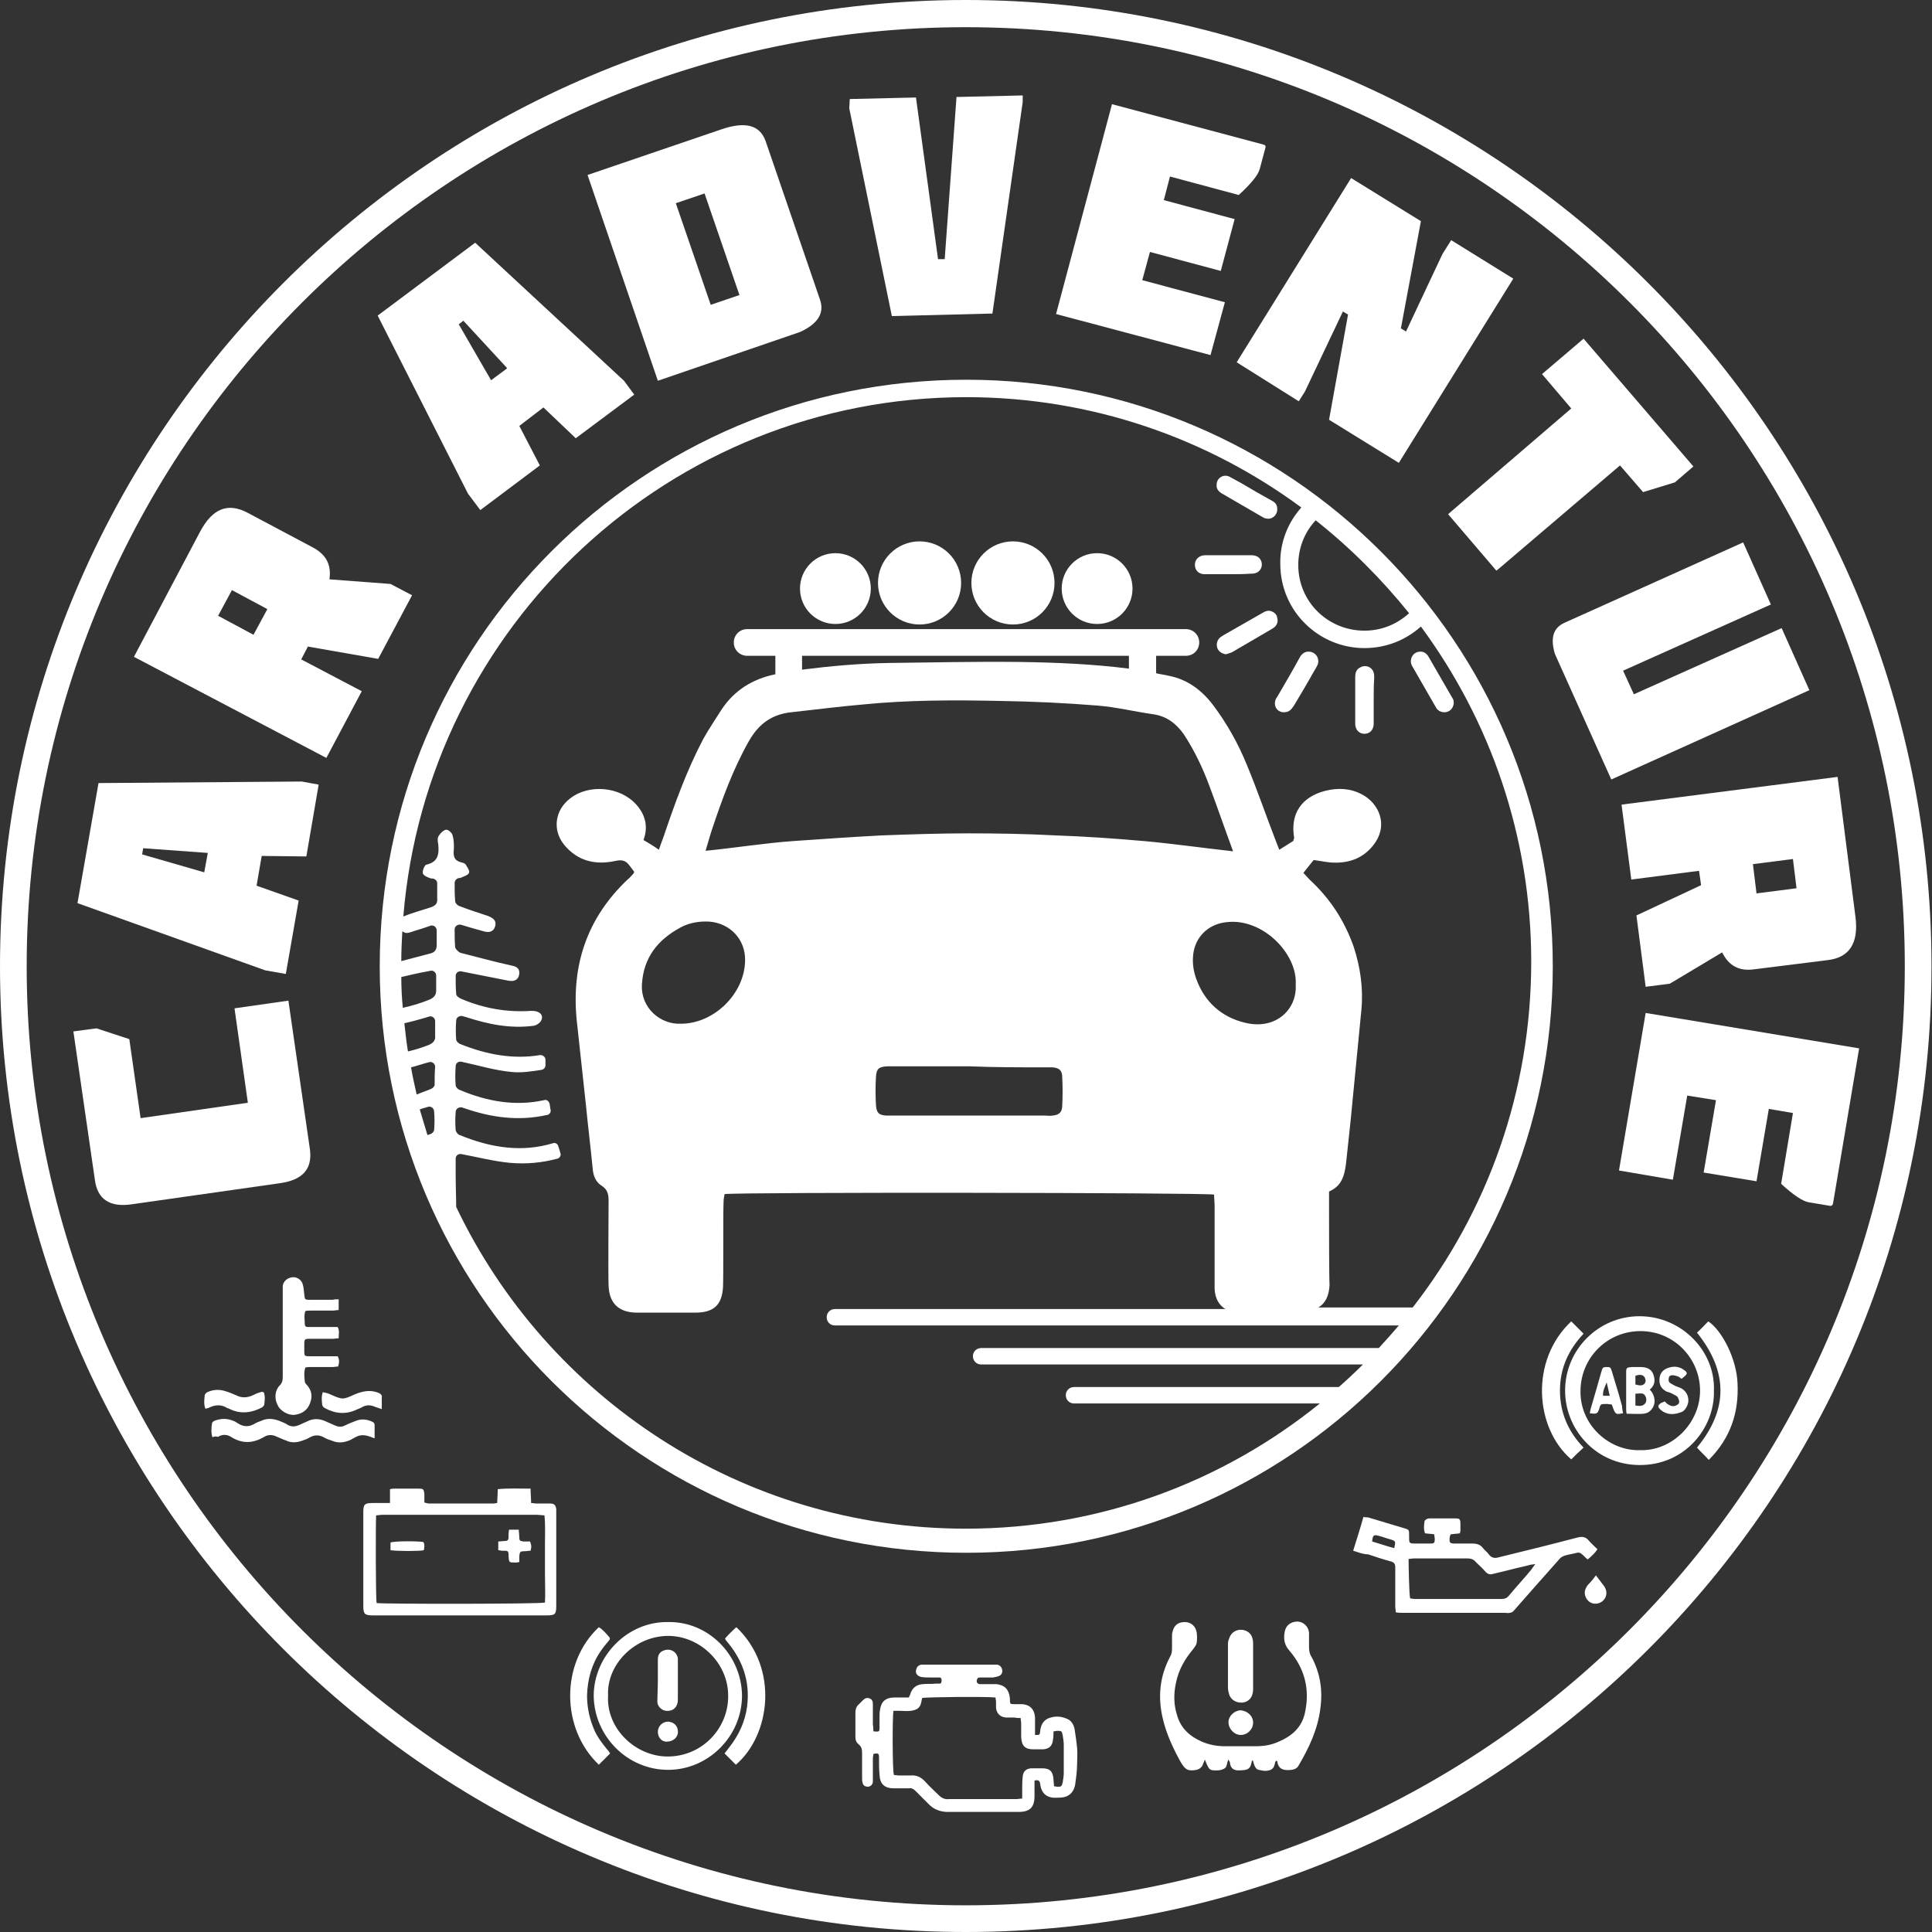 <?xml version="1.0" encoding="UTF-8"?> <svg xmlns="http://www.w3.org/2000/svg" xmlns:xlink="http://www.w3.org/1999/xlink" version="1.1" id="Vrstva_1" x="0px" y="0px" width="376.5px" height="376.5px" viewBox="0 0 376.5 376.5" style="enable-background:new 0 0 376.5 376.5;" xml:space="preserve"><rect x="0" y="0" width="376.5" height="376.5" fill="#333333" stroke="none"/> <style type="text/css"> .st0{fill:#FFFFFF;} </style> <g> <g> <path class="st0" d="M188.2,376.5C84.4,376.5,0,292.1,0,188.3C0,84.4,84.4,0,188.2,0s188.2,84.4,188.2,188.3 C376.5,292.1,292.1,376.5,188.2,376.5z M188.2,5.3c-100.9,0-183,82.1-183,183c0,100.9,82.1,183,183,183s183-82.1,183-183 C371.2,87.3,289.2,5.3,188.2,5.3z"></path> </g> <g> <g> <path class="st0" d="M18.5,230l-4.2-29l4.5-0.6l6.4,2.1l2.2,15.4l20.9-3l-2.6-18.4l10.5-1.5l4.2,29c0.5,3.8-1.4,6-6,6.6 l-28.8,4.1C21.4,235.3,19,233.7,18.5,230z"></path> <path class="st0" d="M19.2,152.6l39.6-0.3l3.3,0.6l-2.4,14l-8.7-0.1l-1,5.8l8.2,2.9l-2.5,14.3l-4-0.7L15.1,176L19.2,152.6z M39.8,170l0.7-3.8l-0.2,0l-12.4-0.9l-0.2,1.2L39.8,170z"></path> <path class="st0" d="M26.1,128L39,103.6c2.4-4.5,5.4-5.7,9.2-3.7l12.8,6.8c2.6,1.4,3.6,3.4,3.2,6.2l11.9,0.9l4.2,2.2l-6.6,12.4 L60,126l-1.3,2.5l11.8,6.2l-6.9,13L26.1,128z M42.5,120l6.9,3.7l2.7-5l-6.9-3.7L42.5,120z"></path> <path class="st0" d="M92.6,47.3l29,26.9l2,2.7l-11.4,8.5l-6.3-6l-4.7,3.6l4,7.7l-11.6,8.7l-2.4-3.2L73.6,61.5L92.6,47.3z M95.7,74.1l3.1-2.3l-0.1-0.2l-8.4-9.1l-0.9,0.7L95.7,74.1z"></path> <path class="st0" d="M114.5,34.1l26.1-8.9c4.7-1.6,7.5-0.8,8.6,2.3l10.6,30.9c0.9,2.6-0.4,4.7-3.9,6.3l-27.7,9.5L114.5,34.1z M138.5,59.4l5.6-1.9l-6.8-19.8l-5.6,1.9L138.5,59.4z"></path> <path class="st0" d="M165.6,19.3l12.9-0.3l4.3,31.5l1.3,0l2.3-31.6l12.9-0.3l0,1.3l-5.9,41.2l-19.6,0.5l-8.3-40.5L165.6,19.3z"></path> <path class="st0" d="M216.7,20.3l29.6,7.9c0.3,0.1,0.4,0.3,0.3,0.6l-1.1,4.1c-0.3,1.2-1.7,2.9-4.1,5.1L228,34.4l-1.2,4.6 l13.8,3.7l-2.7,10.1l-13.8-3.7l-1.5,5.5l16.1,4.3l-2.8,10.3l-30.1-8L216.7,20.3z"></path> <path class="st0" d="M263.3,34.7l13.6,8.4L273,64l1,0.6l7.1-15.1l1.7-2.7l12.1,7.5l-22.3,35.9l-13.6-8.4l3.7-20.5l-1-0.6 l-7.4,15.6l-1.2,1.9L241,70.6L263.3,34.7z"></path> <path class="st0" d="M308.6,66l21.4,24.9l-3.6,3.1l-6.2,1.9l-4.5-5.2L292,110.9l-0.4,0.3l-9.4-11l24-20.6l-5.7-6.7L308.6,66z"></path> <path class="st0" d="M339.7,105.7l5.4,12.1l-28.8,12.9l2.1,4.6l28.8-12.9l5.4,12.1L314,151.9l-11-24.5c-0.9-3.1-0.3-5,1.8-6 L339.7,105.7z"></path> <path class="st0" d="M358.1,151.4l3.5,27.4c0.6,5-1.2,7.8-5.4,8.3l-14.4,1.8c-2.9,0.4-4.9-0.7-6.2-3.3l-10.2,6.1l-4.7,0.6 l-1.8-13.9l12.6-5.9l-0.4-2.8l-13.2,1.7l-1.9-14.6L358.1,151.4z M349.4,167.4l-7.8,1l0.7,5.7l7.8-1L349.4,167.4z"></path> <path class="st0" d="M362.3,204.3l-5.1,30.3c-0.1,0.3-0.3,0.4-0.5,0.4l-4.2-0.7c-1.2-0.2-3-1.4-5.4-3.6l2.3-13.8l-4.7-0.8 l-2.4,14.1l-10.3-1.7l2.4-14.1l-5.6-0.9l-2.8,16.4l-10.5-1.8l5.2-30.7L362.3,204.3z"></path> </g> <g> <path class="st0" d="M170.2,337.4c1.1,0.1,1.2,0.1,1.2-0.7c0-0.8,0-1.5,0-2.3c0-0.4,0-0.8,0.1-1.2c0.2-1.6,1.1-2.4,2.8-2.4 c0.9,0,1.9,0,2.8,0c0.1-0.3,0.3-0.5,0.3-0.7c0.4-1.2,1.2-1.8,2.4-1.9c0.8-0.1,1.7,0,2.5-0.1c0.3,0,0.6,0,0.8,0 c0.3,0,0.4-0.3,0.4-0.6c0-0.3-0.1-0.6-0.4-0.6c-0.6,0-1.3,0-1.9,0c-0.6,0-1.1,0-1.7-0.1c-0.7-0.2-1.1-0.6-1-1.3 c0.1-0.6,0.5-1.1,1.2-1.1c0.2,0,0.5,0,0.7,0c4.4,0,8.8,0,13.1,0c0.3,0,0.6,0,0.8,0c0.6,0.1,0.9,0.5,1,1c0.1,0.5-0.1,1-0.6,1.2 c-0.4,0.2-0.8,0.2-1.2,0.3c-0.8,0-1.6,0-2.4,0c-0.3,0-0.6,0-0.7,0.4c-0.2,0.5,0.1,0.9,0.6,0.9c0.6,0,1.1,0,1.7,0c0.5,0,1,0,1.5,0 c1.6,0.2,2.4,1,2.6,2.7c0,0.3,0,0.7,0.1,1.1c0.3,0.1,0.6,0.1,0.8,0.1c0.5,0,1,0,1.5,0c1.5,0.1,2.4,1,2.5,2.6c0,1.2,0,2.3,0,3.4 c0.9,0,0.9,0,1-0.6c0,0,0-0.1,0-0.1c0.1-1.1,0.5-2,1.5-2.5c1.2-0.5,2.4-0.5,3.6,0c0.9,0.3,1.4,1.1,1.6,2c0.2,1.3,0.4,2.6,0.5,3.8 c0.1,1,0,2,0,3c0,1.4-0.2,2.8-0.4,4.2c-0.3,1.4-1.2,2.3-2.7,2.4c-0.6,0-1.2,0.1-1.8,0c-1.2-0.2-1.9-0.9-2.2-2.1 c0-0.2-0.1-0.4-0.1-0.6c-0.1-0.6-0.4-0.8-1.1-0.6c0,0.5,0,1,0,1.5c0,0.5,0,1,0,1.5c0,2.2-0.9,3.1-3.1,3.1c-4.6,0-9.2,0-13.8,0 c-0.1,0-0.2,0-0.3,0c-1.3-0.1-2.4-0.5-3.3-1.4c-0.9-0.9-1.8-1.8-2.7-2.7c-0.4-0.4-0.8-0.6-1.3-0.5c-1,0-2,0-2.9,0 c-1.8,0-2.7-0.8-2.8-2.6c-0.1-1.1-0.1-2.2-0.1-3.4c0-0.8-0.1-0.9-1.1-0.7c0,0.3-0.1,0.6-0.1,0.9c0,1.3,0,2.5,0,3.8 c0,0.3,0,0.6,0,0.8c-0.1,0.5-0.4,0.8-0.9,0.9c-0.5,0-1-0.2-1.1-0.8c-0.1-0.3-0.1-0.6-0.1-0.9c0-1.6,0-3.3,0-4.9 c0-0.7-0.1-1.2-0.7-1.7c-0.5-0.4-0.6-0.9-0.6-1.5c0-1.6,0-3.2,0-4.7c0-0.6,0.2-1.2,0.7-1.6c0.3-0.3,0.5-0.5,0.8-0.8 c0.4-0.4,0.8-0.5,1.3-0.3c0.5,0.2,0.6,0.6,0.6,1.1c0,1.3,0,2.7,0,4C170.2,336.6,170.2,337,170.2,337.4z M174.1,333.4 c-0.2,1.4-0.2,11.6,0.1,12.5c0.3,0,0.7,0.1,1,0.1c0.7,0,1.5,0,2.2,0c1.2-0.1,2.1,0.3,2.9,1.2c0.8,0.9,1.7,1.7,2.6,2.6 c0.6,0.6,1.2,0.9,2.1,0.8c4.4,0,8.8,0,13.1,0c0.3,0,0.7-0.1,1.1-0.1c0-0.6,0-1.1,0-1.6c0-0.9,0-1.8,0.1-2.7 c0.1-1.1,0.8-1.6,1.8-1.6c0.7,0,1.3,0,2,0c1.5,0,2.1,0.6,2.2,2.2c0,0.4,0.1,0.9,0.1,1.3c0.3,0,0.5,0.1,0.6,0.1 c0.9,0,0.9-0.1,1.1-0.9c0.1-0.6,0.2-1.2,0.2-1.9c0-1.8,0-3.5,0-5.3c0-0.6-0.1-1.3-0.2-1.9c-0.2-0.9-0.2-0.9-1.1-0.9 c-0.2,0-0.4,0.1-0.7,0.1c0,0.6,0,1.1-0.1,1.6c-0.1,1.2-0.7,1.8-1.9,1.9c-0.6,0-1.3,0-1.9,0c-1.7,0-2.3-0.7-2.4-2.4 c0-0.9,0-1.8,0-2.7c0-0.3-0.1-0.6-0.1-1c-0.5,0-0.8,0-1.2-0.1c-0.6,0-1.1,0-1.7,0c-1.1-0.1-1.8-0.8-1.9-1.9c0-0.4,0-0.8,0-1.2 c0-0.3-0.1-0.5-0.1-0.8c-1.7-0.2-13.5-0.1-14.3,0.1c0,0.2-0.1,0.3-0.1,0.5c-0.2,1.3-0.7,1.8-2.1,2c-0.7,0.1-1.4,0-2.1,0 C175.2,333.4,174.7,333.4,174.1,333.4z"></path> </g> <g> <path class="st0" d="M66,253.2c0,0.8,0,1.4,0,2.1c-0.4,0-0.8,0.1-1.2,0.1c-1.4,0-2.8,0-4.2,0c-0.4,0-0.8,0-1.1,0.1 c-0.3,0.9-0.1,1.7-0.1,2.6c0,0.3,0.2,0.5,0.5,0.5c0.2,0,0.5,0,0.7,0c1.4,0,2.7,0,4.1,0c0.4,0,0.8,0,1.1,0 c0.4,0.7,0.2,1.4,0.2,2.2c-0.4,0-0.8,0.1-1.2,0.1c-1.5,0-3,0-4.5,0c-0.9,0-1,0.1-1,1c0,0.5,0,1,0,1.5c0,0.8,0.1,0.9,0.9,0.9 c1.4,0,2.7,0,4.1,0c0.5,0,1,0,1.5,0c0.4,0.7,0.3,1.3,0.1,2c-0.4,0-0.7,0.1-1.1,0.1c-1.4,0-2.8,0-4.2,0c-0.4,0-0.7,0-1.1,0.1 c-0.3,0.9-0.2,1.8-0.1,2.7c0,0.3,0.3,0.6,0.5,0.8c0.9,1.1,1,2.2,0.5,3.5c-0.5,1.3-1.5,2-2.9,2.2c-1.2,0.2-2.9-0.7-3.4-1.9 c-0.7-1.3-0.5-2.9,0.4-3.8c0.5-0.5,0.6-1,0.6-1.7c0-5.5,0-11,0-16.5c0-0.4,0-0.8,0-1.2c0.1-0.9,0.9-1.6,1.9-1.7 c0.8-0.1,1.8,0.5,2,1.4c0.2,0.6,0.2,1.3,0.3,2c0.1,0.9,0.1,1,1,1c1.5,0,3,0,4.5,0C65.2,253.2,65.5,253.2,66,253.2z"></path> <path class="st0" d="M41.4,280.1c-0.3-0.9-0.2-1.8-0.1-2.6c0-0.4,0.4-0.6,0.7-0.7c1.2-0.4,2.3-0.4,3.5,0.1 c0.3,0.1,0.6,0.3,0.9,0.5c1.1,0.7,2.2,0.7,3.3,0c0.5-0.3,1-0.4,1.4-0.6c1.2-0.5,2.4-0.3,3.6,0.2c0.5,0.2,1,0.4,1.4,0.7 c0.8,0.4,1.5,0.3,2.2,0c0.7-0.3,1.3-0.6,2-0.9c1.1-0.4,2.1-0.3,3.2,0.2c0.6,0.3,1.2,0.5,1.8,0.8c0.7,0.3,1.3,0.3,1.9,0 c0.8-0.4,1.6-0.7,2.4-1c0.9-0.3,1.9-0.2,2.8,0.2c0.3,0.1,0.6,0.3,0.6,0.7c0,0.8,0,1.6,0,2.6c-0.5-0.2-0.8-0.3-1.1-0.4 c-0.9-0.3-1.7-0.3-2.5,0.1c-0.4,0.2-0.7,0.4-1.1,0.6c-1.1,0.5-2.3,0.7-3.5,0.2c-0.6-0.2-1.2-0.4-1.7-0.7c-0.9-0.5-1.8-0.5-2.7,0 c-0.4,0.2-0.7,0.4-1.1,0.5c-1.2,0.5-2.4,0.7-3.6,0.1c-0.6-0.2-1.2-0.5-1.7-0.7c-0.8-0.4-1.7-0.5-2.5,0c-2.2,1.3-4.3,1.4-6.5,0 c-0.8-0.5-1.7-0.5-2.5,0C42,279.9,41.7,279.9,41.4,280.1z"></path> <path class="st0" d="M74.4,274.6c-0.6-0.2-0.9-0.3-1.2-0.4c-0.9-0.4-1.7-0.5-2.6,0c-0.3,0.2-0.7,0.3-1.1,0.5 c-2.1,1-4.2,0.8-6.2-0.3c-0.2-0.1-0.5-0.4-0.5-0.6c-0.1-0.8-0.2-1.6,0.1-2.5c0.5,0.1,1,0.2,1.4,0.4c2.5,1.1,2.5,1.1,4.9,0 c1.5-0.6,2.9-0.9,4.5-0.3c0.5,0.2,0.8,0.5,0.7,1C74.4,273,74.4,273.7,74.4,274.6z"></path> <path class="st0" d="M51.4,271.3c0.3,0.8,0.2,1.6,0.1,2.4c0,0.2-0.3,0.5-0.5,0.6c-2.1,1.1-4.3,1.3-6.4,0.2 c-0.1,0-0.2-0.1-0.3-0.1c-1.1-0.7-2.3-0.7-3.5-0.1c-0.2,0.1-0.5,0.2-0.8,0.2c-0.3-0.9-0.2-1.7-0.1-2.6c0-0.2,0.3-0.5,0.5-0.6 c1.1-0.5,2.3-0.6,3.5-0.2c0.7,0.2,1.4,0.5,2.1,0.8c1.2,0.6,2.3,0.5,3.5-0.1c0.5-0.3,1-0.4,1.6-0.6 C51.1,271.3,51.2,271.3,51.4,271.3z"></path> </g> <g> <path class="st0" d="M248.7,343.1c-0.1,0.2-0.2,0.2-0.2,0.3c-0.2,1.2-0.6,1.6-1.8,1.7c-0.5,0-1-0.1-1.4-0.2 c-0.5-0.1-0.7-0.5-0.9-1c-0.1-0.3-0.2-0.6-0.2-0.8c-0.1,0-0.2,0-0.2,0c-0.1,0.2-0.1,0.5-0.2,0.7c-0.1,0.6-0.5,1-1.1,1.1 c-0.5,0.1-1,0.1-1.6,0.1c-0.8-0.1-1.3-0.5-1.4-1.4c0-0.2-0.1-0.3-0.3-0.7c-0.4,0.7-0.2,1.5-0.9,1.8c-0.4,0.2-0.8,0.3-1.2,0.3 c-0.6,0-1.3,0.1-1.7-0.4c-0.3-0.4-0.5-1-0.8-1.7c-0.1,0.3-0.2,0.5-0.3,0.7c-0.2,0.7-0.6,1.1-1.3,1.3c-1.7,0.3-2.2,0-3.1-1.5 c-1.5-2.7-2.8-5.5-3.5-8.5c-1-4.2-0.6-8.2,1.4-12c0.3-0.5,0.4-1,0.4-1.6c0-0.8,0-1.5,0-2.3c0-0.3,0-0.7,0.1-1 c0.3-1.3,1.1-1.9,2.4-1.9c1.2,0,2.1,0.8,2.3,2c0.1,0.7,0.1,1.4,0,2.1c-0.1,0.4-0.4,0.8-0.7,1.2c-1.6,1.9-2.8,4-3.3,6.4 c-0.5,2.2-0.5,4.4,0.2,6.5c0.7,2.5,2.5,4.1,4.8,5.1c1.4,0.6,2.9,0.9,4.5,0.9c2,0,3.9,0,5.9,0c1.6,0,3.1-0.2,4.6-0.9 c2.6-1.1,4.5-2.8,5.1-5.6c1-4.5,0-8.6-3-12.1c-1.1-1.2-1.2-2.5-0.9-3.9c0.3-1.2,1.3-1.8,2.5-1.8c1.2,0.1,2.1,1,2.2,2.2 c0,0.9,0,1.9,0,2.8c0,0.7,0.1,1.3,0.5,1.9c1.7,3.2,2.2,6.5,1.7,10.1c-0.5,4-2.2,7.6-4.2,11c-0.3,0.6-0.8,0.8-1.4,0.9 c-1.7,0.2-2.6-0.2-2.8-1.7C248.9,343.2,248.8,343.2,248.7,343.1z"></path> <path class="st0" d="M244.2,324.8c0,1.4,0,2.8,0,4.2c0,0.3,0,0.7-0.1,1c-0.2,1.1-1.1,1.8-2.2,1.8c-1.1,0-2.1-0.6-2.4-1.7 c-0.1-0.4-0.2-0.8-0.2-1.2c0-2.8,0-5.5,0-8.3c0-0.4,0-0.8,0.2-1.2c0.3-1.1,1.2-1.8,2.3-1.8c0.8,0,2,0.4,2.3,1.8 c0.1,0.4,0.1,0.8,0.1,1.1C244.2,322,244.2,323.4,244.2,324.8z"></path> <path class="st0" d="M244.2,335.7c0,1.3-1.1,2.4-2.4,2.4c-1.3,0-2.4-1.2-2.4-2.5c0-1.2,1.2-2.3,2.4-2.3 C243.1,333.4,244.2,334.4,244.2,335.7z"></path> </g> <g> <path class="st0" d="M263.7,302.2c0.7-2.3,1.4-4.4,2-6.6c0.3,0.1,0.6,0.1,0.9,0.1c2.3,0.7,4.7,1.4,7,2.1c1,0.3,1,0.3,1,1.4 c0,1.6-0.1,1.6,1.5,1.6c0.9,0,1.8,0,2.6,0c0.8,0,0.9-0.1,0.9-0.9c0-0.3-0.1-0.5-0.1-0.9c-0.6-0.1-1.2-0.1-1.8-0.2 c-0.3-0.8-0.2-1.6-0.1-2.3c0-0.2,0.3-0.4,0.5-0.5c0.2-0.1,0.4-0.1,0.6-0.1c1.6,0,3.2,0,4.8,0c1,0,1.1,0.1,1.1,1.2 c0,0.4,0,0.8,0,1.3c0,0.1-0.1,0.2-0.1,0.4c-0.5,0.1-1.1,0.1-1.8,0.2c-0.1,0.2-0.2,0.5-0.2,0.7c-0.1,1,0.1,1.1,1.1,1.1 c1.1,0,2.2,0,3.3,0c0.9,0,1.6,0.2,2.1,0.9c0.4,0.5,0.9,0.8,1.2,1.3c0.5,0.6,1.1,0.7,1.8,0.5c0.3-0.1,0.5-0.1,0.8-0.2 c4.9-1.2,9.8-2.4,14.7-3.7c0.9-0.2,1.5-0.1,2.1,0.6c0.5,0.6,1.1,1.1,1.7,1.7c-0.5,0.8-1.2,1.4-1.9,2c-0.4-0.3-0.7-0.7-1.1-1 c-0.3-0.3-0.6-0.4-1-0.3c-0.7,0.2-1.5,0.3-2.2,0.5c-0.4,0.1-0.8,0.3-1.1,0.6c-1.6,1.8-3.2,3.6-4.7,5.3c-1.5,1.7-2.9,3.3-4.4,5 c-0.2,0.2-0.5,0.3-0.7,0.3c-0.3,0.1-0.6,0-0.9,0c-6.6,0-13.3,0-19.9,0c-0.4,0-0.9,0-1.4-0.1c0-0.4-0.1-0.8-0.1-1.2 c0-2.3,0-4.6,0-6.9c0-0.2,0-0.5,0-0.7c0-0.6-0.2-0.9-0.8-1.1c-1.5-0.4-3-0.9-4.5-1.4C265.6,302.9,264.7,302.5,263.7,302.2z M274.8,311.5c0.3,0,0.6,0.1,0.9,0.1c5.6,0,11.3,0,16.9,0c0.7,0,1.1-0.2,1.5-0.7c1.4-1.7,2.9-3.3,4.3-5c0.2-0.3,0.4-0.6,0.8-1.1 c-0.6,0.1-0.9,0.1-1.2,0.2c-1.1,0.3-2.2,0.5-3.3,0.8c-1.2,0.3-2.4,0.6-3.7,0.9c-0.6,0.2-1.1,0.1-1.6-0.5 c-0.5-0.6-1.2-1.2-1.8-1.8c-0.4-0.5-0.9-0.7-1.6-0.7c-3.5,0-7,0-10.5,0c-0.3,0-0.7,0.1-1,0.1C274.5,305,274.6,310.6,274.8,311.5z M271.7,301.7c0.3-1.3,0.3-1.4-0.7-1.7c-0.8-0.2-1.5-0.5-2.3-0.7c-1-0.3-1.2-0.1-1.3,1.1C268.8,300.8,270.2,301.3,271.7,301.7z"></path> <path class="st0" d="M311,307c0.6,0.8,1.1,1.4,1.6,2.1c0.4,0.6,0.6,1.3,0.3,2.1c-0.4,1-1.6,1.6-2.7,1.2c-0.9-0.3-1.6-1.5-1.3-2.5 c0.1-0.4,0.3-0.7,0.5-1C310,308.3,310.5,307.7,311,307z"></path> </g> <g> <path class="st0" d="M76,292.9c0-1,0-1.9,0-2.7c0.4-0.1,0.6-0.1,0.9-0.1c1.6,0,3.2,0,4.7,0c0.9,0,1,0.1,1.1,1.1c0,0.5,0,1,0,1.6 c0.4,0.1,0.6,0.2,0.9,0.2c4.2,0,8.4,0,12.6,0c0.2,0,0.4-0.1,0.7-0.1c0-0.9,0.1-1.7,0.1-2.7c2.1-0.2,4.2-0.1,6.4-0.1 c0,1,0.1,1.8,0.1,2.8c0.4,0,0.7,0.1,1,0.1c0.9,0,1.8,0,2.7,0c0.8,0,1.1,0.3,1.2,1.1c0,0.2,0,0.5,0,0.7c0,6,0,12.1,0,18.1 c0,1.7-0.2,1.9-1.9,1.9c-11.3,0-22.6,0-33.8,0c-1.6,0-1.9-0.2-1.9-1.9c0-6,0-12.1,0-18.1c0-1.7,0.2-1.9,2-1.9 C73.9,292.9,74.9,292.9,76,292.9z M73.4,312.4c1.4,0.2,31.9,0.2,32.8-0.1c0.1-1.8,0-3.7,0-5.6c0-1.9,0-3.8,0-5.7 c0-1.9,0.1-3.8-0.1-5.7c-0.5,0-1-0.1-1.4-0.1c-6.5,0-13,0-19.6,0c-3.5,0-7.1,0-10.6,0c-0.4,0-0.8,0.1-1.2,0.1 C73.2,296.5,73.2,311.6,73.4,312.4z"></path> <path class="st0" d="M101.2,304.4c-0.4,0.1-0.6,0.1-0.8,0.1c-1.2,0-1.2,0-1.3-1.2c0-0.2,0-0.3,0-0.5c0-0.4-0.2-0.6-0.6-0.6 c-0.2,0-0.5,0-0.7,0c-0.2,0-0.4-0.1-0.7-0.1c0-0.5,0-1,0-1.7c0.4,0,0.9-0.1,1.3-0.1c0.5,0,0.7-0.2,0.7-0.7c0-0.5,0-1,0.1-1.5 c0.7,0,1.2,0,1.9,0c0,0.5,0.1,1,0.1,1.5c0,0.6,0.1,0.7,0.8,0.8c0.4,0,0.9,0,1.3,0c0.3,0.9,0.3,0.9,0.1,1.8 c-0.4,0-0.8,0.1-1.3,0.1c-0.7,0-0.8,0.1-0.9,0.9C101.2,303.5,101.2,303.9,101.2,304.4z"></path> <path class="st0" d="M76.1,302.1c0-0.6,0-1.1,0-1.5c0.8-0.3,5.2-0.3,6.4-0.1c0.3,0.5,0.2,1,0.1,1.6 C81.8,302.3,77.5,302.3,76.1,302.1z"></path> </g> <g> <path class="st0" d="M334,271c0.2,7.2-5.6,14.6-14.6,14.5c-8.5-0.1-14.4-7-14.4-14.5c0-8,6.5-14.5,14.5-14.5 C327.7,256.5,334.3,263.3,334,271z M319.6,282.6c6.2,0.2,11.7-5.2,11.7-11.6c0-6.2-5-11.6-11.6-11.6c-6.6,0-11.7,5.3-11.7,11.7 C307.9,277.7,313.6,282.8,319.6,282.6z"></path> <path class="st0" d="M306.2,257.5c0.8,0.8,1.5,1.5,2.4,2.4c-3,3.2-4.6,6.8-4.6,11.1c0,4.3,1.6,8,4.6,11.1 c-0.9,0.8-1.6,1.5-2.4,2.3C299.1,278.3,298.1,265.1,306.2,257.5z"></path> <path class="st0" d="M330.7,259.7c0.8-0.7,1.5-1.5,2.2-2.2c2.7,1.8,5.5,7.3,5.7,12c0.3,5.8-1.4,10.8-5.6,15 c-0.8-0.9-1.6-1.6-2.3-2.4C336.8,274.7,336.8,267.3,330.7,259.7z"></path> <path class="st0" d="M321.5,270.8c0.9,0.9,1.2,2.3,0.7,3.3c-0.4,0.8-1,1.3-1.9,1.4c-1.1,0.1-2.2,0-3.3,0c-0.1-0.4-0.1-0.7-0.1-1 c0-2.3,0-4.7,0-7c0-1,0.1-1,1.1-1.1c0.5,0,1.1,0,1.6,0c1,0,2,0.2,2.5,1.2C322.6,268.8,322.6,269.9,321.5,270.8z M318.7,271.6 c0,0.8,0,1.5,0,2.3c0.7,0.1,1.4,0.2,1.9-0.4c0.3-0.4,0.3-1,0-1.5C320.2,271.3,319.5,271.6,318.7,271.6z M318.7,269.8 c1,0.3,1.5,0.2,1.8-0.2c0.3-0.4,0.2-0.8,0-1.2c-0.3-0.5-0.9-0.6-1.8-0.3C318.7,268.7,318.7,269.3,318.7,269.8z"></path> <path class="st0" d="M316.3,275.4c-1.5,0.3-1.5,0.3-2.2-1.7c-0.3,0-0.6-0.1-1-0.1c-1.2,0-1.2,0-1.5,1.1c-0.3,0.8-0.5,0.9-1.8,0.7 c0.1-0.3,0.1-0.6,0.2-0.9c0.7-2.4,1.4-4.8,2.1-7.3c0.2-0.7,0.3-0.8,1-0.8c0.7,0,0.8,0.1,1,0.8c0.4,1.4,0.9,2.9,1.3,4.3 c0.2,0.8,0.5,1.7,0.7,2.5C316.1,274.5,316.2,274.9,316.3,275.4z M312.4,272c0.5,0,0.8,0,1.3,0c-0.2-0.9-0.4-1.8-0.6-2.6 C312.8,270.2,312.3,271,312.4,272z"></path> <path class="st0" d="M324.4,273.1c0.3,0.3,0.6,0.6,0.9,0.7c0.5,0.3,1,0.3,1.5,0c0.4-0.2,0.5-0.5,0.4-0.9 c-0.1-0.3-0.2-0.6-0.4-0.8c-0.3-0.2-0.6-0.3-0.9-0.5c-0.4-0.2-0.7-0.3-1.1-0.4c-1.1-0.6-1.5-1.3-1.4-2.6c0.1-1.1,0.8-1.8,1.9-2.1 c1-0.3,2-0.2,2.9,0.5c0.6,0.4,0.7,0.7,0.1,1.2c-0.2,0.2-0.4,0.3-0.6,0.5c-0.3-0.2-0.5-0.4-0.8-0.5c-0.3-0.1-0.7-0.2-1-0.2 c-0.4,0-0.7,0.2-0.7,0.6c-0.1,0.4,0,0.8,0.4,1c0.3,0.2,0.6,0.3,0.9,0.5c0.3,0.1,0.5,0.2,0.8,0.3c1.6,0.6,2.2,2.5,1.3,3.9 c-0.2,0.4-0.6,0.8-1,0.9c-1.3,0.5-2.7,0.6-3.9-0.4c-0.7-0.6-0.7-0.9,0-1.4C324,273.3,324.2,273.2,324.4,273.1z"></path> </g> <g> <path class="st0" d="M130.1,316.1c7.9-0.2,14.4,6.4,14.5,14.3c0,8-6.6,14.5-14.4,14.5c-8,0-14.4-6.6-14.5-14.4 C115.7,322.7,122.3,316,130.1,316.1z M118.5,330.4c-0.4,6.5,5.4,11.9,11.6,11.9c6.7,0,11.7-5.4,11.8-11.5 c0.2-6.5-5.3-11.9-11.5-12C123.8,318.7,118.2,324.3,118.5,330.4z"></path> <path class="st0" d="M143.4,343.9c-0.7-0.7-1.4-1.4-2.2-2.2c0.3-0.4,0.7-0.9,1-1.3c1.8-2.3,3-4.9,3.4-7.9 c0.6-4.9-0.9-9.1-4.1-12.8c-0.1-0.1-0.1-0.2-0.2-0.4c0.7-0.8,1.4-1.5,2.2-2.2C151.9,325.1,150.1,338.2,143.4,343.9z"></path> <path class="st0" d="M118.9,341.7c-0.8,0.8-1.5,1.5-2.2,2.2c-7.4-7-7.5-19.8,0-26.8c0.8,0.5,1.4,1.2,2,1.9 c0.3,0.3,0.1,0.6-0.2,0.9c-0.5,0.6-1,1.2-1.4,1.8c-1.8,2.6-2.6,5.5-2.7,8.7c0,2.4,0.5,4.6,1.4,6.7c0.6,1.4,1.6,2.7,2.5,3.8 C118.6,341.2,118.7,341.4,118.9,341.7z"></path> <path class="st0" d="M128.2,327.5c0-1.4,0-2.7,0-4.1c0-0.8,0.3-1.4,1-1.7c1.3-0.6,2.7,0.1,2.9,1.5c0,0.2,0,0.5,0,0.7 c0,2.3,0,4.7,0,7c0,0.4,0,0.8-0.1,1.1c-0.3,1-1.1,1.5-2.2,1.4c-0.9-0.1-1.7-0.9-1.7-1.8C128.1,330.4,128.2,328.9,128.2,327.5 C128.2,327.5,128.2,327.5,128.2,327.5z"></path> <path class="st0" d="M128.2,337.5c0-1.1,0.9-2,2-2c1.1,0.1,1.9,0.8,1.9,1.9c0.1,1.1-0.9,2-2.1,2 C129,339.5,128.2,338.6,128.2,337.5z"></path> </g> </g> <g> <circle class="st0" cx="162.8" cy="114.7" r="6.9"></circle> <circle class="st0" cx="179.2" cy="113.6" r="8.1"></circle> <circle class="st0" cx="197.4" cy="113.6" r="8.1"></circle> <circle class="st0" cx="213.8" cy="114.7" r="6.9"></circle> <g> <path class="st0" d="M267.7,136.5c0,1.4,0,2.9,0,4.3c0,0.3,0,0.6-0.1,0.9c-0.2,0.8-0.9,1.3-1.7,1.3c-0.8,0-1.5-0.5-1.7-1.3 c-0.1-0.3-0.1-0.6-0.1-0.8c0-3,0-5.9,0-8.9c0-0.9,0.2-1.6,1.1-2c1-0.5,2.2,0,2.5,1.1c0.1,0.3,0.1,0.7,0.1,1 C267.7,133.6,267.7,135,267.7,136.5z"></path> <path class="st0" d="M239.4,111.9c-1.5,0-3,0-4.6,0c-1,0-1.7-0.5-1.9-1.4c-0.2-1,0.3-1.9,1.3-2.2c0.3-0.1,0.6-0.1,0.9-0.1 c2.8,0,5.7,0,8.5,0c0.3,0,0.7,0,1,0.1c0.8,0.2,1.3,0.9,1.3,1.7c0,0.8-0.5,1.5-1.3,1.7c-0.3,0.1-0.7,0.1-1,0.1 C242.3,111.9,240.9,111.9,239.4,111.9z"></path> <path class="st0" d="M281.5,138.8c-0.8,0-1.4-0.4-1.7-1c-0.6-1.1-1.3-2.2-1.9-3.3c-0.9-1.6-1.8-3.1-2.7-4.7 c-0.7-1.2,0.1-2.7,1.4-2.8c0.8-0.1,1.4,0.3,1.8,1c0.6,1.1,1.3,2.2,1.9,3.3c0.9,1.5,1.7,3,2.6,4.5c0.1,0.2,0.2,0.3,0.3,0.5 C283.6,137.6,282.7,138.8,281.5,138.8z"></path> <path class="st0" d="M250.2,138.8c-1.3,0-2.1-1.2-1.6-2.5c0.1-0.2,0.2-0.4,0.3-0.5c1.5-2.6,3-5.1,4.4-7.7c0.4-0.7,1-1.2,1.9-1.1 c1.3,0.1,2.1,1.5,1.5,2.7c-0.4,0.8-0.9,1.5-1.3,2.3c-1.1,1.9-2.2,3.8-3.3,5.6C251.6,138.3,251.2,138.8,250.2,138.8z"></path> <path class="st0" d="M237.1,94.4c0-1.2,1.3-2.1,2.5-1.5c0.7,0.4,1.5,0.8,2.2,1.2c2,1.2,4.1,2.4,6.1,3.5c0.6,0.3,1,0.8,1,1.5 c0.1,1.3-1.1,2.3-2.3,1.9c-0.2,0-0.3-0.1-0.5-0.2c-2.7-1.6-5.4-3.1-8.1-4.7C237.4,95.7,237,95.2,237.1,94.4z"></path> <path class="st0" d="M238.9,127.5c-0.8-0.1-1.5-0.6-1.7-1.3c-0.2-0.7,0-1.5,0.6-2c0.2-0.1,0.4-0.3,0.6-0.4 c2.6-1.5,5.1-2.9,7.7-4.4c0.5-0.3,1-0.5,1.6-0.3c0.6,0.2,1.1,0.6,1.2,1.3c0.2,0.7,0,1.3-0.5,1.8c-0.2,0.1-0.4,0.3-0.6,0.4 c-2.6,1.5-5.1,3-7.7,4.5C239.6,127.3,239.3,127.4,238.9,127.5z"></path> </g> <path class="st0" d="M188.3,74C125.1,74,74,125.1,74,188.3s51.2,114.3,114.3,114.3s114.3-51.2,114.3-114.3S251.4,74,188.3,74z M274.6,119.5c-2.3,2.1-5.3,3.4-8.7,3.4c-7.1,0-12.9-5.6-12.9-12.8c0-3.4,1.3-6.5,3.4-8.7C263.1,106.7,269.2,112.8,274.6,119.5z M84.6,220.2c0,0.3-0.4,0.7-0.7,0.8c-0.2,0.1-0.4,0.1-0.6,0.2c-0.5-1.7-1-3.3-1.5-5c0.5-0.2,1-0.3,1.6-0.5 c0.6-0.2,1.2,0.3,1.2,0.9C84.7,217.9,84.7,219,84.6,220.2z M84.7,211.4c0,0.3-0.4,0.7-0.7,0.8c-0.9,0.4-1.9,0.7-2.8,1.1 c-0.4-1.8-0.8-3.5-1.1-5.3c1.2-0.3,2.3-0.7,3.5-1c0.6-0.2,1.2,0.3,1.2,0.9C84.7,209,84.7,210.2,84.7,211.4z M83.4,203.7 c-1.3,0.5-2.6,0.9-3.9,1.2c-0.3-1.8-0.5-3.7-0.7-5.5c1.4-0.3,2.8-0.7,4.2-1.1c0.2-0.1,0.4-0.1,0.6-0.2c0.6-0.2,1.2,0.3,1.2,0.9 c0,1,0,1.9,0,2.8C84.9,202.8,84.4,203.3,83.4,203.7z M83.7,194.8c-1.7,0.7-3.4,1.2-5.2,1.6c-0.2-2-0.3-4-0.3-6 c1.7-0.4,3.4-0.8,5.1-1.1c0.2,0,0.3-0.1,0.5-0.1c0.6-0.2,1.2,0.3,1.2,0.9c0,1,0,2,0,2.9C85,193.9,84.6,194.4,83.7,194.8z M83.9,185.8c-1.9,0.5-3.8,1-5.7,1.5c0-2,0.1-3.9,0.2-5.8c0.2,0.1,0.4,0.2,0.6,0.3c0.5,0.1,1.2-0.2,1.8-0.4c1-0.3,2-0.6,3.1-1 c0.6-0.2,1.2,0.3,1.2,0.9c0,1,0,2,0,2.9C85.1,185.1,84.7,185.6,83.9,185.8z M259,236.7c0-1.5,0-3,0-4.5c2.5-1.1,3-3.1,3.3-5.4 c0.3-2.8,0.6-5.6,0.9-8.4c0.7-7.2,1.4-14.4,2.1-21.6c0.4-4.2-0.2-8.3-1.5-12.3c-1.8-5.1-4.6-9.4-8.6-13.1c-0.5-0.5-0.9-1-1.2-1.3 c0.8-1,1.5-1.9,2-2.5c1.6,0.2,2.8,0.5,3.9,0.5c2.9,0.1,5.5-0.8,7.4-3c3.6-4.1,1.4-8.6-1.9-10.3c-2.3-1.2-4.6-1.3-7.1-0.7 c-4.7,1.2-6.9,4.5-6.1,9.2c0,0.1-0.1,0.3-0.2,0.6c-0.8,0.5-1.6,1-2.7,1.7c-0.3-0.8-0.5-1.3-0.7-1.8c-1.9-4.9-3.6-9.9-5.6-14.7 c-1.7-4.2-3.9-8.1-6.6-11.7c-2.2-2.9-5-5-8.6-5.7c-0.8-0.2-1.7-0.3-2.5-0.5v-3.4h5.8c1.5,0,2.6-1.2,2.6-2.6c0-1.5-1.2-2.6-2.6-2.6 h-85.5c-1.5,0-2.6,1.2-2.6,2.6c0,1.5,1.2,2.6,2.6,2.6h5.5v3.6c-4.4,0.9-8,3.1-10.5,6.9c-1.2,1.9-2.5,3.8-3.6,5.8 c-3.2,6.1-5.5,12.5-7.7,19c-0.3,0.8-0.6,1.6-0.9,2.5c-1.1-0.8-2-1.3-3-1.9c1-2.7,0.3-5-1.4-6.9c-3.1-3.5-9.2-4.1-12.9-1.2 c-3,2.3-3.5,6.2-1.1,9.1c2.6,3.1,6,3.9,9.8,3.1c1.3-0.3,2.1-0.2,2.9,0.9c0.3,0.4,0.6,0.8,0.9,1.2c-0.1,0.3-0.2,0.4-0.3,0.5 c-0.3,0.3-0.6,0.7-1,1c-7.9,7.5-11,16.7-9.9,27.5c0.6,5.5,1.2,11.1,1.8,16.6c0.4,4.1,0.9,8.1,1.3,12.2c0.1,1.4,0.6,2.7,1.8,3.4 c1.2,0.8,1.3,1.8,1.3,3c0,2.2-0.1,14.2,0,16.4c0.1,3.4,1.9,5.2,5.3,5.3c0.8,0,1.6,0,2.4,0c4.5,0,4.8,0,9.2,0c3.6,0,5.2-1.5,5.4-5 c0.1-2.2,0-14.2,0.1-16.4c0-0.6,0.1-1.2,0.2-1.7c2.7-0.4,93.5-0.3,95.4,0.1c0,0.7,0.1,1.5,0.1,2.2c0,2.1,0,14.1,0,16.2 c0.1,1.8,0.8,3.1,2.1,3.9h-76.1c-0.9,0-1.6,0.7-1.6,1.6c0,0.9,0.7,1.6,1.6,1.6h109.9c-1.3,1.5-2.6,3-3.9,4.4h-77.5 c-0.9,0-1.6,0.7-1.6,1.6s0.7,1.6,1.6,1.6h74.4c-1.5,1.5-3.1,3-4.7,4.4h-51.6c-0.9,0-1.6,0.7-1.6,1.6s0.7,1.6,1.6,1.6h47.9 c-18.9,15.3-42.9,24.4-69,24.4c-43.7,0-81.6-25.6-99.3-62.7c0-2-0.1-4.1-0.1-6.1c0-1.1,0-2.3,0-3.3c0-0.6,0.5-1,1.1-0.9 c3.2,0.6,6.3,1.4,9.4,1.7c3.2,0.3,6.3,0,9.3-0.8c0.5-0.1,0.8-0.7,0.6-1.1c0-0.1-0.1-0.2-0.1-0.4c-0.1-0.3-0.2-0.6-0.3-0.9 c-0.1-0.5-0.6-0.8-1.1-0.6c-6,1.8-12,0.9-18.1-1.6c-0.4-0.1-0.8-0.7-0.8-1c-0.1-1.1-0.1-2.3,0-3.5c0-0.6,0.6-1,1.2-0.9 c0.2,0.1,0.4,0.1,0.6,0.2c5.2,1.8,10.5,2.5,15.9,1.3c0,0,0.1,0,0.1,0c0.5-0.1,0.8-0.6,0.7-1c-0.1-0.4-0.1-0.8-0.2-1.2 c-0.1-0.5-0.6-0.9-1.1-0.7c-5.5,1.2-11,0.3-16.4-2c-0.4-0.1-0.8-0.6-0.8-0.9c-0.1-1.2-0.1-2.4,0-3.7c0-0.6,0.5-1,1.1-0.9 c0,0,0,0,0,0c3.3,0.7,6.5,1.7,9.8,2c1.9,0.2,3.8-0.1,5.8-0.4c0.5-0.1,0.8-0.5,0.8-0.9c0-0.4,0-0.7,0-1.1c0-0.5-0.5-0.9-1-0.9 c-5.3,0.9-10.5-0.1-15.5-2.1c-0.4-0.1-0.9-0.6-0.9-0.9c-0.1-1.2-0.1-2.4,0-3.7c0-0.6,0.6-1,1.2-0.9c0.2,0.1,0.4,0.1,0.7,0.2 c4.3,1.4,8.6,2.3,13.2,1.7c0.6-0.1,1.3-0.6,1.5-1.1c0.5-1.1-0.5-1.9-2.1-1.8c-4.7,0.3-9.1-0.5-13.4-2.3c-0.5-0.2-1.1-0.6-1.1-1 c-0.1-1.2-0.1-2.4-0.1-3.5c0-0.6,0.5-1,1.1-0.9c3.1,0.6,6.1,1.2,9.1,1.8c1.1,0.2,2,0,2.2-1.3c0.1-1.3-0.8-1.5-1.8-1.7 c-3.2-0.7-6.4-1.6-9.6-2.4c-0.4-0.1-1-0.7-1.1-1.1c-0.1-1.2-0.1-2.3-0.1-3.5c0-0.6,0.6-1,1.2-0.9c1.6,0.5,3,0.9,4.5,1.3 c1,0.3,1.9,0.1,2.2-1c0.3-1.1-0.4-1.6-1.4-2c-1.8-0.6-3.7-1.2-5.5-1.9c-0.4-0.1-0.9-0.6-0.9-1c-0.1-1.1-0.1-2.3-0.1-3.5 c0-0.5,0.4-1,1-1c0.1,0,0.1,0,0.1,0c0.6-0.3,1.5-0.5,1.7-1c0.2-0.4-0.4-1.2-0.7-1.7c-0.2-0.2-0.6-0.3-1-0.4 c-1-0.3-1.3-0.9-1.3-1.9c0.1-1.1,0.1-2.3-0.2-3.3c-0.1-0.5-0.9-1.2-1.3-1.1c-0.5,0.1-1.1,0.7-1.4,1.2c-0.3,0.4-0.2,1.1-0.1,1.6 c0.2,1.9,0,3.5-2.3,4c-0.4,0.1-0.8,1.2-0.7,1.7c0.2,0.5,1,0.8,1.6,1c0.1,0,0.1,0,0.2,0c0.5,0,1,0.4,1,0.9c0,1,0,2,0,3 c0.1,0.9-0.3,1.4-1.2,1.7c-1.8,0.6-3.7,1.1-5.4,1.8c4.6-56.5,52-101.2,109.7-101.2c24.4,0,47,8,65.3,21.5c-2.6,2.9-4.2,6.8-4.1,11 c0,9.2,7.5,16.4,16.4,16.4c4.3,0,8.1-1.6,11-4.2c13.5,18.3,21.5,40.9,21.5,65.3c0,25.4-8.6,48.8-23.1,67.4h-18.4 c1.4-0.8,2.1-2.3,2.2-4.4C259,249.3,259,238.1,259,236.7z M203.5,208c0.5,0,1.1,0,1.6,0c1.3,0.1,1.9,0.6,1.9,1.9 c0.1,1.9,0.1,3.8,0,5.6c0,1.3-0.7,1.8-1.9,1.9c-0.5,0.1-0.9,0-1.4,0c-9.9,0-19.8,0-29.6,0c-0.5,0-0.9,0-1.4,0 c-1.5-0.1-1.9-0.6-2-2.1c-0.1-1.8-0.1-3.6,0-5.4c0.1-1.6,0.5-2,2.2-2.1c3.8,0,7.5,0,11.3,0c1.6,0,3.1,0,4.7,0c0,0,0,0,0,0 C193.8,208,198.6,208,203.5,208z M205.7,162.8c-5.6-0.3-11.3-0.4-17-0.4c-5.7,0-11.3,0.2-16.9,0.4c-5.7,0.3-11.4,0.7-17.2,1.1 c-5.6,0.4-11.1,1.3-17.1,1.9c0.5-1.6,0.8-2.8,1.2-4c2-6,4.1-11.8,7.2-17.3c1.9-3.4,4.5-5.3,8.3-5.7c4.6-0.5,9.2-1.1,13.8-1.5 c9-0.9,18-0.9,27.1-0.7c6.3,0.1,12.6,0.4,18.8,0.9c3.7,0.3,7.3,1.2,10.9,1.7c2.6,0.4,4.4,1.8,5.9,3.9c2.1,3.2,3.7,6.6,5,10.1 c1.5,4,2.9,8.1,4.6,12.7c-6.3-0.7-11.8-1.5-17.4-2C217.2,163.4,211.5,163,205.7,162.8z M145.2,187.2c-0.1,6.5-6.1,12.3-12.5,12.3 c-4,0.2-7.9-3.1-7.6-7.7c0.3-5.2,3.1-8.7,7.6-11.1c1.7-0.9,3.6-1.2,5.5-1.1C142.3,179.9,145.3,183.1,145.2,187.2z M220,130.3 c-7.1-0.9-14.2-1.2-21.3-1.3c-8.6-0.1-17.1,0.1-25.7,0.2c-5.6,0.1-11.2,0.6-16.7,1.3v-2.7H220V130.3z M232.6,185.5 c0.6-3.3,3.2-5.5,6.5-5.8c7-0.8,13.8,6.2,13.4,12.2c0.3,4.8-3.9,8.9-9.9,7.4c-4.6-1.1-7.9-4.1-9.5-8.6 C232.5,189,232.3,187.3,232.6,185.5z"></path> </g> </g> </svg> 